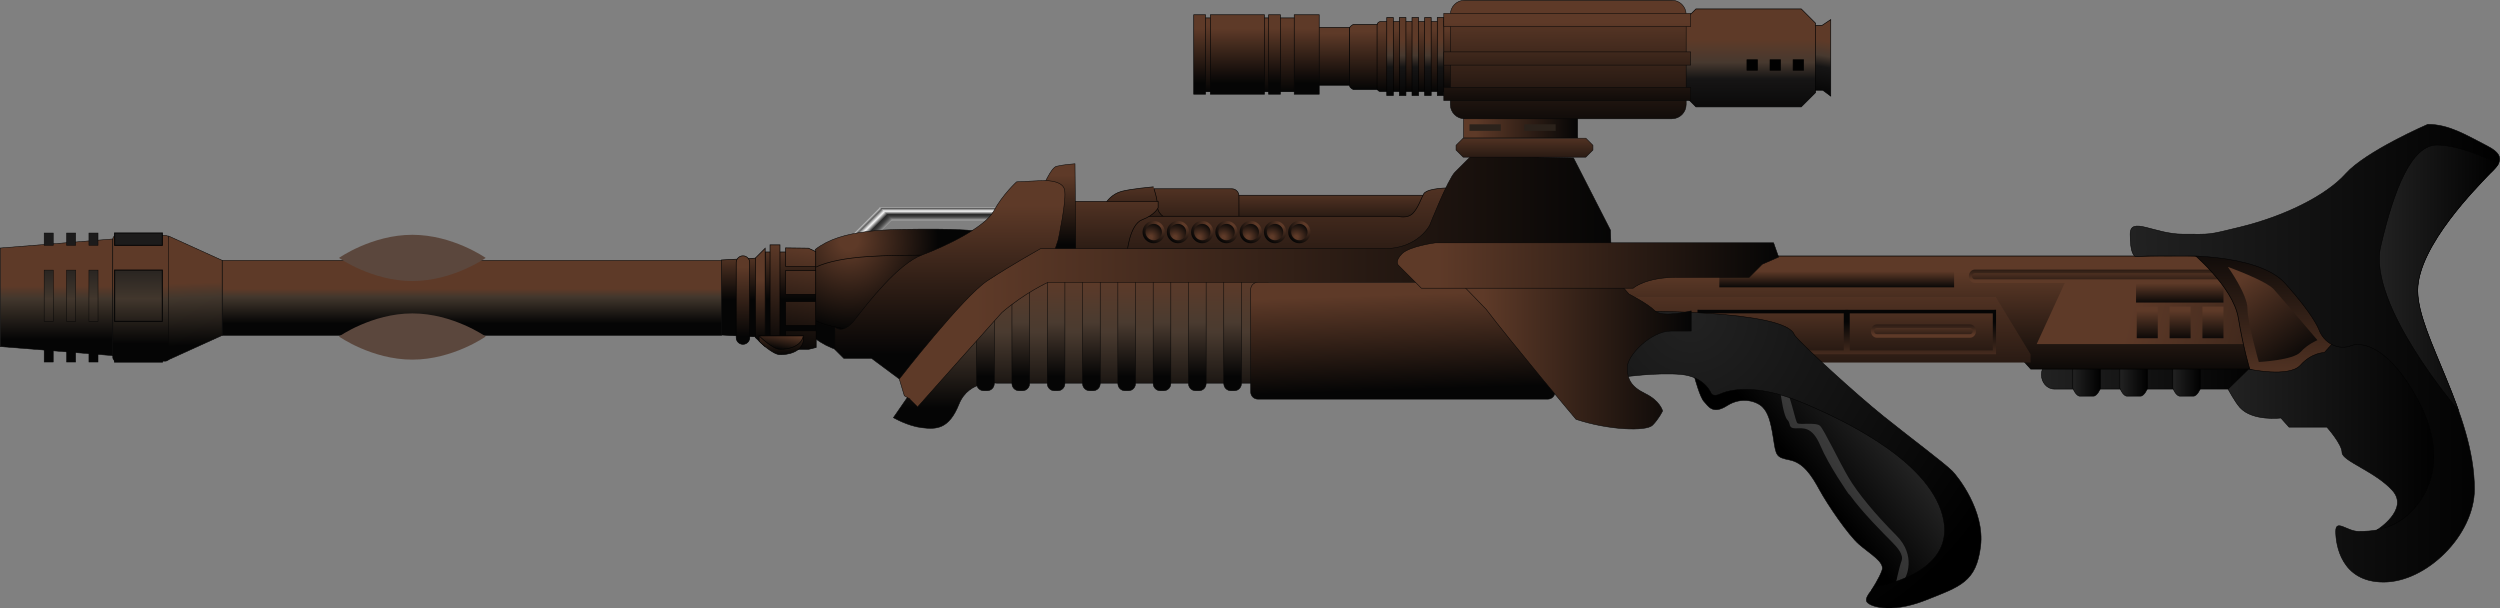 <?xml version="1.0" encoding="utf-8"?>
<!-- Generator: Adobe Illustrator 12.0.0, SVG Export Plug-In . SVG Version: 6.00 Build 51448)  -->
<!DOCTYPE svg PUBLIC "-//W3C//DTD SVG 1.1//EN" "http://www.w3.org/Graphics/SVG/1.1/DTD/svg11.dtd">
<svg  version="1.1" id="Layer_1" xmlns="http://www.w3.org/2000/svg" xmlns:xlink="http://www.w3.org/1999/xlink" width="991.291" height="241.203"
	 viewBox="0 0 991.291 241.203" overflow="visible" enable-background="new 0 0 991.291 241.203" xml:space="preserve">
<rect x="0" y="0" width="991.291" height="241.203" fill="#808080" stroke="none"/>
<g>
	<g>
		<linearGradient id="XMLID_81_" gradientUnits="userSpaceOnUse" x1="725.398" y1="7.677" x2="720.211" y2="37.096">
			<stop  offset="0.292" style="stop-color:#5E3A28"/>
			<stop  offset="0.489" style="stop-color:#47392F"/>
			<stop  offset="0.635" style="stop-color:#161515"/>
			<stop  offset="1" style="stop-color:#050505"/>
		</linearGradient>
		<polygon fill="url(#XMLID_81_)" stroke="#000000" stroke-width="0.25" points="725.918,38.102 722.751,35.769 719.085,35.769 
			719.085,10.102 722.418,10.102 725.918,7.769 		"/>
		<linearGradient id="XMLID_82_" gradientUnits="userSpaceOnUse" x1="693.355" y1="2.709" x2="693.355" y2="47.752">
			<stop  offset="0.292" style="stop-color:#5E3A28"/>
			<stop  offset="0.489" style="stop-color:#47392F"/>
			<stop  offset="0.635" style="stop-color:#161515"/>
			<stop  offset="1" style="stop-color:#050505"/>
		</linearGradient>
		<polygon fill="url(#XMLID_82_)" stroke="#000000" stroke-width="0.25" points="719.896,36.711 714.227,42.38 672.482,42.38 
			666.813,36.711 666.813,9.205 672.482,3.536 714.227,3.536 719.896,9.205 		"/>
		<g>
			<linearGradient id="XMLID_83_" gradientUnits="userSpaceOnUse" x1="580.335" y1="50.576" x2="625.557" y2="50.576">
				<stop  offset="0.107" style="stop-color:#5E3A28"/>
				<stop  offset="1" style="stop-color:#050505"/>
			</linearGradient>
			<rect x="580.335" y="46.438" fill="url(#XMLID_83_)" stroke="#050505" stroke-width="0.203" width="45.222" height="8.275"/>
			<rect x="582.677" y="49.289" fill="#2B221B" width="12.416" height="2.59"/>
			<rect x="604.427" y="49.289" fill="#2B221B" width="12.416" height="2.59"/>
		</g>
		<linearGradient id="XMLID_84_" gradientUnits="userSpaceOnUse" x1="528.626" y1="10.872" x2="528.626" y2="33.79">
			<stop  offset="0.107" style="stop-color:#5E3A28"/>
			<stop  offset="1" style="stop-color:#050505"/>
		</linearGradient>
		<rect x="522.028" y="10.872" fill="url(#XMLID_84_)" stroke="#000000" stroke-width="0.25" width="13.195" height="22.918"/>
		<g>
			<linearGradient id="XMLID_85_" gradientUnits="userSpaceOnUse" x1="497.934" y1="7.102" x2="497.934" y2="36.352">
				<stop  offset="0.107" style="stop-color:#5E3A28"/>
				<stop  offset="1" style="stop-color:#050505"/>
			</linearGradient>
			<rect x="474.158" y="7.102" fill="url(#XMLID_85_)" stroke="#000000" stroke-width="0.25" width="47.552" height="29.25"/>
			<linearGradient id="XMLID_86_" gradientUnits="userSpaceOnUse" x1="498.209" y1="8.771" x2="498.209" y2="32.97">
				<stop  offset="0.107" style="stop-color:#5E3A28"/>
				<stop  offset="1" style="stop-color:#050505"/>
			</linearGradient>
			<path fill="url(#XMLID_86_)" stroke="#050505" stroke-width="0.25" d="M473.334,37.352h4.673v-31.5h-4.673V37.352z
				 M503.02,37.352h4.672v-31.5h-4.672V37.352z M513.189,5.852v31.5h9.895v-31.5H513.189z M479.931,37.352h21.439v-31.5h-21.439
				V37.352z"/>
		</g>
		<linearGradient id="XMLID_87_" gradientUnits="userSpaceOnUse" x1="541.186" y1="9.722" x2="541.186" y2="35.474">
			<stop  offset="0.107" style="stop-color:#5E3A28"/>
			<stop  offset="1" style="stop-color:#050505"/>
		</linearGradient>
		<path fill="url(#XMLID_87_)" stroke="#000000" stroke-width="0.25" d="M547.201,35.474h-10.615c0,0-1.417-0.635-1.417-1.417
			V11.139c0-0.782,1.417-1.417,1.417-1.417h10.615"/>
		<linearGradient id="XMLID_88_" gradientUnits="userSpaceOnUse" x1="560.816" y1="8.549" x2="560.816" y2="36.307">
			<stop  offset="0.107" style="stop-color:#5E3A28"/>
			<stop  offset="1" style="stop-color:#050505"/>
		</linearGradient>
		<path fill="url(#XMLID_88_)" stroke="#000000" stroke-width="0.25" d="M575.604,34.89c0,0.782-0.635,1.417-1.417,1.417h-26.741
			c-0.782,0-1.417-0.635-1.417-1.417V9.966c0-0.782,0.635-1.417,1.417-1.417h26.741c0.782,0,1.417,0.635,1.417,1.417V34.89z"/>
		<linearGradient id="XMLID_89_" gradientUnits="userSpaceOnUse" x1="561.184" y1="6.95" x2="561.184" y2="37.861">
			<stop  offset="0.292" style="stop-color:#5E3A28"/>
			<stop  offset="0.489" style="stop-color:#47392F"/>
			<stop  offset="0.635" style="stop-color:#161515"/>
			<stop  offset="1" style="stop-color:#050505"/>
		</linearGradient>
		<path fill="url(#XMLID_89_)" stroke="#000000" stroke-width="0.25" d="M549.873,37.861h2.59V6.95h-2.59V37.861z M554.881,37.861
			h2.59V6.95h-2.59V37.861z M559.889,37.861h2.59V6.95h-2.59V37.861z M564.896,37.861h2.59V6.95h-2.59V37.861z M569.904,6.95v30.911
			h2.59V6.95H569.904z"/>
		<linearGradient id="XMLID_90_" gradientUnits="userSpaceOnUse" x1="621.834" y1="-0.899" x2="621.834" y2="53.602">
			<stop  offset="0.107" style="stop-color:#5E3A28"/>
			<stop  offset="1" style="stop-color:#050505"/>
		</linearGradient>
		<path fill="url(#XMLID_90_)" stroke="#050505" stroke-width="0.203" d="M668.584,41.433c0,3.131-2.538,5.669-5.669,5.669h-82.162
			c-3.131,0-5.669-2.538-5.669-5.669V5.771c0-3.131,2.538-5.669,5.669-5.669h82.162c3.131,0,5.669,2.538,5.669,5.669V41.433z"/>
		<linearGradient id="XMLID_91_" gradientUnits="userSpaceOnUse" x1="621.426" y1="4.545" x2="621.426" y2="44.658">
			<stop  offset="0.107" style="stop-color:#5E3A28"/>
			<stop  offset="1" style="stop-color:#050505"/>
		</linearGradient>
		<path fill="url(#XMLID_91_)" stroke="#050505" stroke-width="0.203" d="M572.494,5.282v5.236h97.864V5.282H572.494z
			 M572.494,25.812h97.864v-5.236h-97.864V25.812z M572.494,39.874h97.864v-5.236h-97.864V39.874z"/>
		<rect x="692.688" y="23.693" fill="#010101" stroke="#000000" stroke-width="0.25" width="4.166" height="4.166"/>
		<rect x="701.838" y="23.693" fill="#010101" stroke="#000000" stroke-width="0.25" width="4.166" height="4.166"/>
		<rect x="710.987" y="23.693" fill="#010101" stroke="#000000" stroke-width="0.25" width="4.166" height="4.166"/>
	</g>
	<g>
		<linearGradient id="XMLID_92_" gradientUnits="userSpaceOnUse" x1="809.462" y1="148.569" x2="899.013" y2="148.569">
			<stop  offset="0" style="stop-color:#222222"/>
			<stop  offset="1" style="stop-color:#000000"/>
		</linearGradient>
		<path fill="url(#XMLID_92_)" stroke="#010101" stroke-width="0.214" d="M899.013,148.57c0,3.146-2.283,5.695-5.102,5.695h-79.35
			c-2.816,0-5.1-2.55-5.1-5.695l0,0c0-3.147,2.283-5.697,5.1-5.697h79.35C896.729,142.873,899.013,145.423,899.013,148.57
			L899.013,148.57z"/>
		<linearGradient id="XMLID_93_" gradientUnits="userSpaceOnUse" x1="821.894" y1="144.043" x2="832.903" y2="144.043">
			<stop  offset="0" style="stop-color:#222222"/>
			<stop  offset="1" style="stop-color:#000000"/>
		</linearGradient>
		<path fill="url(#XMLID_93_)" stroke="#010101" stroke-width="0.214" d="M832.903,153.912c0,0-1.27,3.167-2.836,3.167h-5.34
			c-1.564,0-2.834-3.167-2.834-3.167v-21.593c0-1.749,11.01-1.749,11.01,0V153.912z"/>
		<linearGradient id="XMLID_94_" gradientUnits="userSpaceOnUse" x1="840.56" y1="144.043" x2="851.569" y2="144.043">
			<stop  offset="0" style="stop-color:#222222"/>
			<stop  offset="1" style="stop-color:#000000"/>
		</linearGradient>
		<path fill="url(#XMLID_94_)" stroke="#010101" stroke-width="0.214" d="M851.569,153.912c0,0-1.27,3.167-2.834,3.167h-5.34
			c-1.566,0-2.836-3.167-2.836-3.167v-21.593c0-1.749,11.01-1.749,11.01,0V153.912z"/>
		<linearGradient id="XMLID_95_" gradientUnits="userSpaceOnUse" x1="861.56" y1="144.043" x2="872.569" y2="144.043">
			<stop  offset="0" style="stop-color:#222222"/>
			<stop  offset="1" style="stop-color:#000000"/>
		</linearGradient>
		<path fill="url(#XMLID_95_)" stroke="#010101" stroke-width="0.214" d="M872.569,153.912c0,0-1.27,3.167-2.834,3.167h-5.34
			c-1.566,0-2.836-3.167-2.836-3.167v-21.593c0-1.749,11.01-1.749,11.01,0V153.912z"/>
		<linearGradient id="XMLID_96_" gradientUnits="userSpaceOnUse" x1="701.156" y1="129.176" x2="701.156" y2="138.905">
			<stop  offset="0.107" style="stop-color:#5E3A28"/>
			<stop  offset="1" style="stop-color:#050505"/>
		</linearGradient>
		<path fill="url(#XMLID_96_)" d="M721.354,133.443c0,1.06-0.77,1.92-1.719,1.92h-36.959c-0.949,0-1.719-0.86-1.719-1.92l0,0
			c0-1.062,0.77-1.922,1.719-1.922h36.959C720.585,131.521,721.354,132.382,721.354,133.443L721.354,133.443z"/>
		<g>
			<g>
				<linearGradient id="XMLID_97_" gradientUnits="userSpaceOnUse" x1="701.156" y1="135.602" x2="701.156" y2="127.322">
					<stop  offset="0.107" style="stop-color:#5E3A28"/>
					<stop  offset="1" style="stop-color:#050505"/>
				</linearGradient>
				<path fill="url(#XMLID_97_)" d="M682.677,130.44c-1.303,0-2.363,1.185-2.363,2.641c0,1.455,1.061,2.64,2.363,2.64h36.959
					c1.303,0,2.363-1.185,2.363-2.64c0-1.456-1.061-2.641-2.363-2.641H682.677z M681.604,133.081c0-0.662,0.48-1.199,1.072-1.199
					h36.959c0.592,0,1.074,0.537,1.074,1.199c0,0.661-0.482,1.2-1.074,1.2h-36.959C682.085,134.281,681.604,133.742,681.604,133.081
					z"/>
			</g>
		</g>
		<polygon fill="#FDDE59" stroke="#382C28" stroke-width="1.057" points="887.179,102.808 893.155,144.804 916.655,158.207 
			942.655,158.207 925.655,102.919 		"/>
		<linearGradient id="XMLID_98_" gradientUnits="userSpaceOnUse" x1="797.558" y1="102.685" x2="797.558" y2="149.823">
			<stop  offset="0.107" style="stop-color:#5E3A28"/>
			<stop  offset="1" style="stop-color:#050505"/>
		</linearGradient>
		<polygon fill="url(#XMLID_98_)" stroke="#010101" stroke-width="0.275" points="642.94,101.52 952.175,101.52 952.175,146.332 
			805.233,146.332 785.433,124.217 643.21,124.217 		"/>
		<linearGradient id="XMLID_99_" gradientUnits="userSpaceOnUse" x1="829.805" y1="111.128" x2="989.472" y2="151.465">
			<stop  offset="0.107" style="stop-color:#5E3A28"/>
			<stop  offset="1" style="stop-color:#050505"/>
		</linearGradient>
		<polyline fill="url(#XMLID_99_)" points="952.571,111.218 819.165,111.218 807.579,136.438 952.546,136.438 		"/>
		<linearGradient id="XMLID_100_" gradientUnits="userSpaceOnUse" x1="728.289" y1="106.757" x2="728.289" y2="114.323">
			<stop  offset="0.107" style="stop-color:#5E3A28"/>
			<stop  offset="1" style="stop-color:#050505"/>
		</linearGradient>
		<rect x="681.741" y="105.788" fill="url(#XMLID_100_)" width="93.096" height="8.146"/>
		<g>
			<linearGradient id="XMLID_101_" gradientUnits="userSpaceOnUse" x1="867.906" y1="105.633" x2="867.906" y2="115.362">
				<stop  offset="0.107" style="stop-color:#5E3A28"/>
				<stop  offset="1" style="stop-color:#050505"/>
			</linearGradient>
			<path fill="url(#XMLID_101_)" d="M954.497,109.899c0,1.061-0.77,1.921-1.719,1.921H783.032c-0.947,0-1.717-0.86-1.717-1.921l0,0
				c0-1.06,0.77-1.921,1.717-1.921h169.746C953.728,107.979,954.497,108.84,954.497,109.899L954.497,109.899z"/>
			<g>
				<g>
					<linearGradient id="XMLID_102_" gradientUnits="userSpaceOnUse" x1="867.906" y1="112.06" x2="867.906" y2="103.78">
						<stop  offset="0.107" style="stop-color:#5E3A28"/>
						<stop  offset="1" style="stop-color:#050505"/>
					</linearGradient>
					<path fill="url(#XMLID_102_)" d="M783.032,106.898c-1.301,0-2.361,1.185-2.361,2.642c0,1.454,1.061,2.639,2.361,2.639h169.746
						c1.303,0,2.363-1.185,2.363-2.639c0-1.457-1.061-2.642-2.363-2.642H783.032z M781.96,109.54c0-0.663,0.482-1.201,1.072-1.201
						h169.746c0.592,0,1.074,0.538,1.074,1.201c0,0.659-0.482,1.197-1.074,1.197H783.032
						C782.442,110.737,781.96,110.199,781.96,109.54z"/>
				</g>
			</g>
		</g>
		<linearGradient id="XMLID_103_" gradientUnits="userSpaceOnUse" x1="864.309" y1="111.364" x2="864.309" y2="120.651">
			<stop  offset="0.107" style="stop-color:#5E3A28"/>
			<stop  offset="1" style="stop-color:#050505"/>
		</linearGradient>
		<rect x="846.976" y="111.135" fill="url(#XMLID_103_)" width="34.666" height="8.828"/>
		<linearGradient id="XMLID_104_" gradientUnits="userSpaceOnUse" x1="916.727" y1="164.799" x2="916.727" y2="93.042">
			<stop  offset="0.107" style="stop-color:#5E3A28"/>
			<stop  offset="1" style="stop-color:#050505"/>
		</linearGradient>
		<path fill="url(#XMLID_104_)" stroke="#010101" stroke-width="0.275" d="M868.583,99.7c0,0,16.822,13.704,18.947,26.354
			c2.123,12.65,4.531,20.277,4.531,20.277l22.9,11.746l28.141,6.721l21.77-2.372l-34.512-57.523l-30.088-11.861L868.583,99.7z"/>
		<linearGradient id="XMLID_105_" gradientUnits="userSpaceOnUse" x1="864.446" y1="121.885" x2="864.446" y2="135.089">
			<stop  offset="0.107" style="stop-color:#5E3A28"/>
			<stop  offset="1" style="stop-color:#050505"/>
		</linearGradient>
		<path fill="url(#XMLID_105_)" d="M847.251,134.111h8.338v-12.553h-8.338V134.111z M860.278,134.111h8.338v-12.553h-8.338V134.111z
			 M873.304,121.559v12.553h8.338v-12.553H873.304z"/>
		<linearGradient id="XMLID_106_" gradientUnits="userSpaceOnUse" x1="724.14" y1="101.856" x2="724.14" y2="167.735">
			<stop  offset="0.107" style="stop-color:#5E3A28"/>
			<stop  offset="1" style="stop-color:#050505"/>
		</linearGradient>
		<polygon fill="url(#XMLID_106_)" points="643.134,117.739 791.353,117.739 805.146,140.469 805.146,143.753 662.013,143.753 		"/>
		<linearGradient id="XMLID_107_" gradientUnits="userSpaceOnUse" x1="732.27" y1="112.679" x2="732.27" y2="153.719">
			<stop  offset="0.107" style="stop-color:#5E3A28"/>
			<stop  offset="1" style="stop-color:#050505"/>
		</linearGradient>
		<path fill="url(#XMLID_107_)" d="M732.81,122.574v16.205h58.012v-16.205H732.81z M673.72,138.779h58.012v-16.205H673.72V138.779z"
			/>
		<linearGradient id="XMLID_108_" gradientUnits="userSpaceOnUse" x1="732.27" y1="147.542" x2="732.27" y2="127.588">
			<stop  offset="0.107" style="stop-color:#5E3A28"/>
			<stop  offset="1" style="stop-color:#050505"/>
		</linearGradient>
		<path fill="url(#XMLID_108_)" d="M673.075,122.818v17.646h118.391v-17.646H673.075z M731.087,139.023h-56.723v-14.766h56.723
			V139.023z M790.177,139.023h-56.723v-14.766h56.723V139.023z"/>
		<linearGradient id="XMLID_109_" gradientUnits="userSpaceOnUse" x1="762.674" y1="127.373" x2="762.674" y2="137.102">
			<stop  offset="0.107" style="stop-color:#5E3A28"/>
			<stop  offset="1" style="stop-color:#050505"/>
		</linearGradient>
		<path fill="url(#XMLID_109_)" d="M782.872,131.641c0,1.059-0.77,1.92-1.719,1.92h-36.959c-0.947,0-1.719-0.861-1.719-1.92l0,0
			c0-1.062,0.771-1.922,1.719-1.922h36.959C782.103,129.719,782.872,130.579,782.872,131.641L782.872,131.641z"/>
		<g>
			<g>
				<linearGradient id="XMLID_110_" gradientUnits="userSpaceOnUse" x1="762.674" y1="133.799" x2="762.674" y2="125.519">
					<stop  offset="0.107" style="stop-color:#5E3A28"/>
					<stop  offset="1" style="stop-color:#050505"/>
				</linearGradient>
				<path fill="url(#XMLID_110_)" d="M744.194,128.638c-1.303,0-2.363,1.185-2.363,2.641c0,1.455,1.061,2.64,2.363,2.64h36.959
					c1.305,0,2.363-1.185,2.363-2.64c0-1.456-1.059-2.641-2.363-2.641H744.194z M743.12,131.278c0-0.662,0.482-1.2,1.074-1.2h36.959
					c0.592,0,1.074,0.538,1.074,1.2c0,0.661-0.482,1.2-1.074,1.2h-36.959C743.603,132.479,743.12,131.939,743.12,131.278z"/>
			</g>
		</g>
		<linearGradient id="XMLID_111_" gradientUnits="userSpaceOnUse" x1="883.477" y1="171.177" x2="968.655" y2="171.177">
			<stop  offset="0" style="stop-color:#222222"/>
			<stop  offset="1" style="stop-color:#000000"/>
		</linearGradient>
		<path fill="url(#XMLID_111_)" stroke="#010101" stroke-width="0.214" d="M942.563,210.116c0,0,12.842-8.07,6.092-15.609
			s-20-11.728-20-15.079c0-3.351-6-10.052-6-10.052h-15l-3.25-3.63c0,0-11.25,1.396-16.25-4.188
			c-2.006-2.24-4.678-7.292-4.678-7.292l8.115-7.934c0,0,16.063,3.498,20.563-1.528s9.5-5.026,9.5-5.026l6.75-7.539l22.25,7.539
			l18,39.093l-6.5,26.806L942.563,210.116z"/>
		<linearGradient id="XMLID_112_" gradientUnits="userSpaceOnUse" x1="844.655" y1="140.057" x2="991.184" y2="140.057">
			<stop  offset="0" style="stop-color:#222222"/>
			<stop  offset="1" style="stop-color:#000000"/>
		</linearGradient>
		<path fill="url(#XMLID_112_)" stroke="#010101" stroke-width="0.214" d="M847.655,101.802c1.65-0.308,7.5-0.473,12.998-0.368
			c0,0,34.252-1.586,45.502,10.979s13.258,18.123,13.258,18.123c2.059,5.697,7.957,8.594,13.105,6.436
			c0,0,10.637-4.454,24.137,17.884c13.5,22.339,8.5,37.976,0.5,46.911s-17.5,8.936-22,8.936s-9-5.026-9,0s2,20.104,19,20.104
			s36-18.616,36-36.858c0-30.157-22.5-60.872-22.5-78.743s24.5-41.885,27.5-45.235s9.5-7.26,0.25-12.007
			c-8.404-4.314-15.25-8.656-23.75-8.656c0,0-24.5,10.61-32.5,19.546s-24.732,17.014-42,21.222c-13.189,3.215-11,2.792-22.5,2.792
			s-21-7.26-21,0C844.655,100.127,846.005,102.109,847.655,101.802z"/>
		<linearGradient id="XMLID_113_" gradientUnits="userSpaceOnUse" x1="943.453" y1="110.133" x2="990.657" y2="110.133">
			<stop  offset="0" style="stop-color:#222222"/>
			<stop  offset="1" style="stop-color:#000000"/>
		</linearGradient>
		<path fill="url(#XMLID_113_)" stroke="#010101" stroke-width="0.214" d="M958.655,115.205c0-17.871,24.5-41.885,27.5-45.235
			c1.387-1.549,3.52-3.218,4.502-5.034c-0.049-0.024-14.352-7.438-24.334-7.438c-10,0-17,17.126-22.334,40.209
			c-5.324,23.045,30.742,64.919,30.865,65.062C968.198,143.935,958.655,126.845,958.655,115.205z"/>
		<linearGradient id="XMLID_114_" gradientUnits="userSpaceOnUse" x1="884.825" y1="106.97" x2="911.667" y2="145.504">
			<stop  offset="0.107" style="stop-color:#5E3A28"/>
			<stop  offset="1" style="stop-color:#050505"/>
		</linearGradient>
		<path fill="url(#XMLID_114_)" d="M883.405,105.839c0,0,7.75,10.89,7.75,16.475s4.5,21.222,4.5,21.222s13.646-0.721,16.5-3.909
			c2.855-3.188,6.75-4.747,6.75-4.747s-14.064-16.548-17.25-20.104C898.472,111.218,883.405,105.839,883.405,105.839z"/>
	</g>
	<g>
		<path fill="#050505" d="M523.601,128.378c0,0.637-0.516,1.152-1.152,1.152h-11.907c-0.637,0-1.152-0.516-1.152-1.152l0,0
			c0-0.637,0.516-1.152,1.152-1.152h11.907C523.085,127.226,523.601,127.741,523.601,128.378L523.601,128.378z"/>
		<path fill="#050505" d="M550.298,128.378c0,0.637-0.516,1.152-1.152,1.152h-11.907c-0.637,0-1.152-0.516-1.152-1.152l0,0
			c0-0.637,0.516-1.152,1.152-1.152h11.907C549.782,127.226,550.298,127.741,550.298,128.378L550.298,128.378z"/>
		<path fill="#050505" d="M576.995,128.378c0,0.637-0.516,1.152-1.152,1.152h-11.907c-0.637,0-1.152-0.516-1.152-1.152l0,0
			c0-0.637,0.516-1.152,1.152-1.152h11.907C576.479,127.226,576.995,127.741,576.995,128.378L576.995,128.378z"/>
		<path fill="#050505" d="M523.601,116.854c0,0.637-0.516,1.152-1.152,1.152h-11.907c-0.637,0-1.152-0.516-1.152-1.152l0,0
			c0-0.637,0.516-1.152,1.152-1.152h11.907C523.085,115.701,523.601,116.217,523.601,116.854L523.601,116.854z"/>
		<path fill="#050505" d="M550.298,116.854c0,0.637-0.516,1.152-1.152,1.152h-11.907c-0.637,0-1.152-0.516-1.152-1.152l0,0
			c0-0.637,0.516-1.152,1.152-1.152h11.907C549.782,115.701,550.298,116.217,550.298,116.854L550.298,116.854z"/>
		<path fill="#050505" d="M576.995,116.854c0,0.637-0.516,1.152-1.152,1.152h-11.907c-0.637,0-1.152-0.516-1.152-1.152l0,0
			c0-0.637,0.516-1.152,1.152-1.152h11.907C576.479,115.701,576.995,116.217,576.995,116.854L576.995,116.854z"/>
		<path fill="#050505" d="M523.601,142.015c0,0.637-0.516,1.152-1.152,1.152h-11.907c-0.637,0-1.152-0.516-1.152-1.152l0,0
			c0-0.637,0.516-1.152,1.152-1.152h11.907C523.085,140.862,523.601,141.378,523.601,142.015L523.601,142.015z"/>
		<path fill="#050505" d="M550.298,142.015c0,0.637-0.516,1.152-1.152,1.152h-11.907c-0.637,0-1.152-0.516-1.152-1.152l0,0
			c0-0.637,0.516-1.152,1.152-1.152h11.907C549.782,140.862,550.298,141.378,550.298,142.015L550.298,142.015z"/>
		<path fill="#050505" d="M576.995,142.015c0,0.637-0.516,1.152-1.152,1.152h-11.907c-0.637,0-1.152-0.516-1.152-1.152l0,0
			c0-0.637,0.516-1.152,1.152-1.152h11.907C576.479,140.862,576.995,141.378,576.995,142.015L576.995,142.015z"/>
		<path fill="#050505" d="M523.601,151.651c0,0.637-0.516,1.152-1.152,1.152h-11.907c-0.637,0-1.152-0.516-1.152-1.152l0,0
			c0-0.637,0.516-1.152,1.152-1.152h11.907C523.085,150.499,523.601,151.015,523.601,151.651L523.601,151.651z"/>
		<path fill="#050505" d="M550.298,151.651c0,0.637-0.516,1.152-1.152,1.152h-11.907c-0.637,0-1.152-0.516-1.152-1.152l0,0
			c0-0.637,0.516-1.152,1.152-1.152h11.907C549.782,150.499,550.298,151.015,550.298,151.651L550.298,151.651z"/>
		<path fill="#050505" d="M576.995,151.651c0,0.637-0.516,1.152-1.152,1.152h-11.907c-0.637,0-1.152-0.516-1.152-1.152l0,0
			c0-0.637,0.516-1.152,1.152-1.152h11.907C576.479,150.499,576.995,151.015,576.995,151.651L576.995,151.651z"/>
		<path fill="#050505" d="M534.428,134.523c0,0.637-0.516,1.152-1.152,1.152h-11.908c-0.636,0-1.152-0.516-1.152-1.152l0,0
			c0-0.637,0.517-1.152,1.152-1.152h11.908C533.912,133.371,534.428,133.887,534.428,134.523L534.428,134.523z"/>
		<path fill="#050505" d="M561.125,134.523c0,0.637-0.516,1.152-1.152,1.152h-11.907c-0.637,0-1.152-0.516-1.152-1.152l0,0
			c0-0.637,0.516-1.152,1.152-1.152h11.907C560.609,133.371,561.125,133.887,561.125,134.523L561.125,134.523z"/>
		<path fill="#050505" d="M587.822,134.523c0,0.637-0.516,1.152-1.152,1.152h-11.907c-0.637,0-1.152-0.516-1.152-1.152l0,0
			c0-0.637,0.516-1.152,1.152-1.152h11.907C587.307,133.371,587.822,133.887,587.822,134.523L587.822,134.523z"/>
		<path fill="#050505" d="M534.428,122.999c0,0.637-0.516,1.152-1.152,1.152h-11.908c-0.636,0-1.152-0.516-1.152-1.152l0,0
			c0-0.637,0.517-1.152,1.152-1.152h11.908C533.912,121.847,534.428,122.362,534.428,122.999L534.428,122.999z"/>
		<path fill="#050505" d="M561.125,122.999c0,0.637-0.516,1.152-1.152,1.152h-11.907c-0.637,0-1.152-0.516-1.152-1.152l0,0
			c0-0.637,0.516-1.152,1.152-1.152h11.907C560.609,121.847,561.125,122.362,561.125,122.999L561.125,122.999z"/>
		<path fill="#050505" d="M587.822,122.999c0,0.637-0.516,1.152-1.152,1.152h-11.907c-0.637,0-1.152-0.516-1.152-1.152l0,0
			c0-0.637,0.516-1.152,1.152-1.152h11.907C587.307,121.847,587.822,122.362,587.822,122.999L587.822,122.999z"/>
		<path fill="#050505" d="M534.428,148.16c0,0.637-0.516,1.152-1.152,1.152h-11.908c-0.636,0-1.152-0.516-1.152-1.152l0,0
			c0-0.637,0.517-1.152,1.152-1.152h11.908C533.912,147.008,534.428,147.523,534.428,148.16L534.428,148.16z"/>
		<path fill="#050505" d="M561.125,148.16c0,0.637-0.516,1.152-1.152,1.152h-11.907c-0.637,0-1.152-0.516-1.152-1.152l0,0
			c0-0.637,0.516-1.152,1.152-1.152h11.907C560.609,147.008,561.125,147.523,561.125,148.16L561.125,148.16z"/>
		<path fill="#050505" d="M587.822,148.16c0,0.637-0.516,1.152-1.152,1.152h-11.907c-0.637,0-1.152-0.516-1.152-1.152l0,0
			c0-0.637,0.516-1.152,1.152-1.152h11.907C587.307,147.008,587.822,147.523,587.822,148.16L587.822,148.16z"/>
		<g>
			<linearGradient id="XMLID_115_" gradientUnits="userSpaceOnUse" x1="424.272" y1="87.382" x2="424.272" y2="82.189">
				<stop  offset="0" style="stop-color:#B0B0B0"/>
				<stop  offset="0.037" style="stop-color:#9D9D9D"/>
				<stop  offset="0.128" style="stop-color:#757575"/>
				<stop  offset="0.217" style="stop-color:#555555"/>
				<stop  offset="0.303" style="stop-color:#3E3E3E"/>
				<stop  offset="0.384" style="stop-color:#303030"/>
				<stop  offset="0.455" style="stop-color:#2B2B2B"/>
				<stop  offset="0.567" style="stop-color:#858585"/>
				<stop  offset="0.691" style="stop-color:#F0F0F0"/>
				<stop  offset="0.716" style="stop-color:#EBEBEB"/>
				<stop  offset="0.746" style="stop-color:#DCDCDC"/>
				<stop  offset="0.779" style="stop-color:#C3C3C3"/>
				<stop  offset="0.798" style="stop-color:#B2B2B2"/>
				<stop  offset="0.91" style="stop-color:#5C5C5C"/>
				<stop  offset="1" style="stop-color:#B5B5B5"/>
			</linearGradient>
			<path fill="url(#XMLID_115_)" d="M348.746,87.382h147.813c1.789,0,3.238-1.163,3.238-2.598l0,0c0-1.433-1.449-2.595-3.238-2.595
				H348.746V87.382z"/>
			
				<linearGradient id="XMLID_116_" gradientUnits="userSpaceOnUse" x1="341.157" y1="533.813" x2="341.157" y2="528.619" gradientTransform="matrix(0.771 -0.771 0.949 0.949 -425.934 -145.822)">
				<stop  offset="0" style="stop-color:#B0B0B0"/>
				<stop  offset="0.037" style="stop-color:#9D9D9D"/>
				<stop  offset="0.128" style="stop-color:#757575"/>
				<stop  offset="0.217" style="stop-color:#555555"/>
				<stop  offset="0.303" style="stop-color:#3E3E3E"/>
				<stop  offset="0.384" style="stop-color:#303030"/>
				<stop  offset="0.455" style="stop-color:#2B2B2B"/>
				<stop  offset="0.567" style="stop-color:#858585"/>
				<stop  offset="0.691" style="stop-color:#F0F0F0"/>
				<stop  offset="0.716" style="stop-color:#EBEBEB"/>
				<stop  offset="0.746" style="stop-color:#DCDCDC"/>
				<stop  offset="0.779" style="stop-color:#C3C3C3"/>
				<stop  offset="0.798" style="stop-color:#B2B2B2"/>
				<stop  offset="0.91" style="stop-color:#5C5C5C"/>
				<stop  offset="1" style="stop-color:#B5B5B5"/>
			</linearGradient>
			<polyline fill="url(#XMLID_116_)" points="348.891,82.247 328.404,102.732 336.564,104.426 353.816,87.174 			"/>
		</g>
		<radialGradient id="XMLID_117_" cx="336.583" cy="95.269" r="35.414" gradientUnits="userSpaceOnUse">
			<stop  offset="0.107" style="stop-color:#5E3A28"/>
			<stop  offset="1" style="stop-color:#050505"/>
		</radialGradient>
		<path fill="url(#XMLID_117_)" stroke="#050505" stroke-width="0.202" d="M371.639,90.853c-20.099,0-37.828-0.158-48.388,8.067
			v35.282c10.56,8.226,28.289,8.067,48.388,8.067c32.371,0,58.612-8.437,58.612-25.708C430.251,99.294,404.01,90.853,371.639,90.853
			z"/>
		<path fill="none" stroke="#010101" stroke-width="0.25" d="M371.639,101.186c-20.099,0-37.828-0.095-48.388,4.825v21.101
			c10.56,4.92,28.289,4.825,48.388,4.825c32.371,0,58.612-5.046,58.612-15.375C430.251,106.234,404.01,101.186,371.639,101.186z"/>
		<linearGradient id="XMLID_118_" gradientUnits="userSpaceOnUse" x1="526.74" y1="72.086" x2="526.74" y2="94.225">
			<stop  offset="0.107" style="stop-color:#5E3A28"/>
			<stop  offset="1" style="stop-color:#050505"/>
		</linearGradient>
		<rect x="487.656" y="77.424" fill="url(#XMLID_118_)" stroke="#010101" stroke-width="0.25" width="78.167" height="8.742"/>
		<linearGradient id="XMLID_119_" gradientUnits="userSpaceOnUse" x1="472.742" y1="65.275" x2="472.742" y2="104.997">
			<stop  offset="0.107" style="stop-color:#5E3A28"/>
			<stop  offset="1" style="stop-color:#050505"/>
		</linearGradient>
		<path fill="url(#XMLID_119_)" stroke="#010101" stroke-width="0.25" d="M491.256,87.702c0,1.565-1.27,2.835-2.834,2.835h-31.357
			c-1.566,0-2.835-1.27-2.835-2.835V77.688c0-1.565,1.269-2.835,2.835-2.835h31.357c1.564,0,2.834,1.27,2.834,2.835V87.702z"/>
		<linearGradient id="XMLID_120_" gradientUnits="userSpaceOnUse" x1="451.144" y1="66.074" x2="451.144" y2="99.284">
			<stop  offset="0.107" style="stop-color:#5E3A28"/>
			<stop  offset="1" style="stop-color:#050505"/>
		</linearGradient>
		<path fill="url(#XMLID_120_)" stroke="#010101" stroke-width="0.25" d="M438.802,79.994c0,0,2.058-3.084,5.914-4.113
			s12.6-1.8,12.6-1.8S459,78.709,459,82.052s4.486,5.143,4.486,5.143l-18.514-1.286L438.802,79.994z"/>
		<linearGradient id="XMLID_121_" gradientUnits="userSpaceOnUse" x1="509.264" y1="57.45" x2="509.264" y2="128.049">
			<stop  offset="0.107" style="stop-color:#5E3A28"/>
			<stop  offset="1" style="stop-color:#050505"/>
		</linearGradient>
		<path fill="url(#XMLID_121_)" stroke="#010101" stroke-width="0.25" d="M453.51,85.748h72.042h28.66c0,0,3.76,1.096,5.952-1.097
			s3.445-6.266,4.385-7.831s5.48-2.349,11.589-2.349l-2.662,27.877l-131.087-0.156l1.41-14.409L453.51,85.748z"/>
		<linearGradient id="XMLID_122_" gradientUnits="userSpaceOnUse" x1="442.44" y1="67.277" x2="442.44" y2="119.401">
			<stop  offset="0.107" style="stop-color:#5E3A28"/>
			<stop  offset="1" style="stop-color:#050505"/>
		</linearGradient>
		<path fill="url(#XMLID_122_)" stroke="#010101" stroke-width="0.25" d="M446.873,100.427c0,0,0.951-11.399,6.017-13.299
			s6.333-4.75,6.333-4.75v-2.533h-33.564V99.16L446.873,100.427z"/>
		<linearGradient id="XMLID_123_" gradientUnits="userSpaceOnUse" x1="419.417" y1="66.255" x2="419.417" y2="97.118">
			<stop  offset="0.107" style="stop-color:#5E3A28"/>
			<stop  offset="1" style="stop-color:#050505"/>
		</linearGradient>
		<path fill="url(#XMLID_123_)" stroke="#050505" stroke-width="0.202" d="M412.25,77.269c0,0,0.105-0.28,0.293-0.753
			c0.969-2.441,4.141-10.021,6.375-10.58c2.666-0.667,7.332-1,7.332-1l0.334,36.667l-14-2"/>
		<linearGradient id="XMLID_124_" gradientUnits="userSpaceOnUse" x1="376.647" y1="74.415" x2="376.647" y2="140.646">
			<stop  offset="0.107" style="stop-color:#5E3A28"/>
			<stop  offset="1" style="stop-color:#050505"/>
		</linearGradient>
		<path fill="url(#XMLID_124_)" stroke="#050505" stroke-width="0.202" d="M356.584,150.27l-11-8.168h-11l-3.555-3.555v-8.945
			c0,0,3.055,3.5,8.055-3s17-22,26.5-25.5s25-11,28.5-17.5s9-11.5,9-11.5l10-0.5c0,0,8-0.5,9,3.5s-2.5,20-2.5,20l-1.5,4.5l-28.5,23
			L356.584,150.27z"/>
		<linearGradient id="XMLID_125_" gradientUnits="userSpaceOnUse" x1="428.75" y1="106.629" x2="428.75" y2="161.828">
			<stop  offset="0" style="stop-color:#5E3A28"/>
			<stop  offset="0.455" style="stop-color:#4A3B30"/>
			<stop  offset="1" style="stop-color:#050505"/>
		</linearGradient>
		<path fill="url(#XMLID_125_)" stroke="#050505" stroke-width="0.202" d="M498.918,151.936H395.25c0,0-11-1.667-15,8.333
			s-9,10.001-14.666,9.334s-11.334-4-11.334-4l9-13l45.668-45l32.332-3.334l62,3L498.918,151.936z"/>
		<linearGradient id="XMLID_126_" gradientUnits="userSpaceOnUse" x1="439.751" y1="110.27" x2="439.751" y2="149.269">
			<stop  offset="0" style="stop-color:#5E3A28"/>
			<stop  offset="0.455" style="stop-color:#4A3B30"/>
			<stop  offset="1" style="stop-color:#050505"/>
		</linearGradient>
		<path fill="url(#XMLID_126_)" stroke="#050505" stroke-width="0.202" d="M489.416,108.603h-1.33c-1.566,0-2.835,1.27-2.835,2.835
			v40.663c0,1.565,1.269,2.835,2.835,2.835h1.33c1.566,0,2.835-1.27,2.835-2.835v-40.663
			C492.251,109.872,490.982,108.603,489.416,108.603z M475.416,108.603h-1.33c-1.566,0-2.835,1.27-2.835,2.835v40.663
			c0,1.565,1.269,2.835,2.835,2.835h1.33c1.566,0,2.835-1.27,2.835-2.835v-40.663C478.251,109.872,476.982,108.603,475.416,108.603z
			 M461.416,108.603h-1.33c-1.566,0-2.835,1.27-2.835,2.835v40.663c0,1.565,1.269,2.835,2.835,2.835h1.33
			c1.566,0,2.835-1.27,2.835-2.835v-40.663C464.251,109.872,462.982,108.603,461.416,108.603z M447.416,108.603h-1.33
			c-1.566,0-2.835,1.27-2.835,2.835v40.663c0,1.565,1.269,2.835,2.835,2.835h1.33c1.566,0,2.835-1.27,2.835-2.835v-40.663
			C450.251,109.872,448.982,108.603,447.416,108.603z M433.416,108.603h-1.33c-1.566,0-2.835,1.27-2.835,2.835v40.663
			c0,1.565,1.269,2.835,2.835,2.835h1.33c1.566,0,2.835-1.27,2.835-2.835v-40.663C436.251,109.872,434.982,108.603,433.416,108.603z
			 M419.416,108.603h-1.33c-1.566,0-2.835,1.27-2.835,2.835v40.663c0,1.565,1.269,2.835,2.835,2.835h1.33
			c1.566,0,2.835-1.27,2.835-2.835v-40.663C422.251,109.872,420.982,108.603,419.416,108.603z M405.416,108.603h-1.33
			c-1.566,0-2.835,1.27-2.835,2.835v40.663c0,1.565,1.269,2.835,2.835,2.835h1.33c1.566,0,2.835-1.27,2.835-2.835v-40.663
			C408.251,109.872,406.982,108.603,405.416,108.603z M391.416,118.603h-1.33c-1.566,0-2.835,1.27-2.835,2.835v30.663
			c0,1.565,1.269,2.835,2.835,2.835h1.33c1.566,0,2.835-1.27,2.835-2.835v-30.663C394.251,119.872,392.982,118.603,391.416,118.603z
			"/>
		<linearGradient id="XMLID_127_" gradientUnits="userSpaceOnUse" x1="356.584" y1="111.436" x2="639.251" y2="111.436">
			<stop  offset="0.107" style="stop-color:#5E3A28"/>
			<stop  offset="1" style="stop-color:#050505"/>
		</linearGradient>
		<path fill="url(#XMLID_127_)" stroke="#050505" stroke-width="0.202" d="M360.918,158.27l-2.334-1.334l-2-6.666
			c0,0,25.334-32.667,35-39s21-12.667,21-12.667h8c0,0,115,0,128.334,0s18-9.334,18-9.334s7.167-18.166,10-20.999
			s6.666-6.667,6.666-6.667l40.334,1l14.666,28.666l0.667,20.667H441.25h-25.666c0,0-9,4-18.334,12l-33.332,37.334"/>
		<linearGradient id="XMLID_128_" gradientUnits="userSpaceOnUse" x1="555.526" y1="112.295" x2="556.869" y2="154.576">
			<stop  offset="0.107" style="stop-color:#5E3A28"/>
			<stop  offset="1" style="stop-color:#050505"/>
		</linearGradient>
		<path fill="url(#XMLID_128_)" stroke="#050505" stroke-width="0.203" d="M616.584,114.791c0-1.576-1.27-2.855-2.835-2.855
			H498.752c-1.566,0-2.835,1.279-2.835,2.855v40.621c0,1.576,1.269,2.855,2.835,2.855h114.997c1.565,0,2.835-1.279,2.835-2.855
			V114.791z"/>
		<g>
			<linearGradient id="XMLID_129_" gradientUnits="userSpaceOnUse" x1="745.459" y1="170.879" x2="718.784" y2="192.704">
				<stop  offset="0" style="stop-color:#222222"/>
				<stop  offset="1" style="stop-color:#000000"/>
			</linearGradient>
			<path fill="url(#XMLID_129_)" stroke="#010101" stroke-width="0.202" d="M671.905,149.522c0,0,2.156,8.084,3.772,9.7
				c1.616,1.617,3.233,5.39,9.161,1.617s11.855-1.618,14.012,0.538c2.155,2.156,3.234,5.391,4.311,12.396
				c1.078,7.005,1.079,7.544,6.468,8.622c5.388,1.078,8.622,5.929,11.854,11.856c3.234,5.928,11.318,17.784,15.63,21.557
				c4.311,3.771,10.238,7.005,9.16,10.238c-1.076,3.233-4.311,8.084-4.311,8.084s24.25,3.233,29.639-3.233
				c5.391-6.468,10.779-22.096,4.852-30.718s-35.568-34.49-49.041-40.418s-18.862-11.856-26.945-12.935
				C692.384,145.75,671.905,149.522,671.905,149.522z"/>
			<path opacity="0.18" fill="#FFFFFF" d="M733.605,196.43c4.717,6.602,13.676,15.561,16.316,18.201s4.998,5.375,4.055,7.828
				s-2.451,9.809-2.451,9.809l3.93-3.089c0,0,4.746-8.605-3.553-16.905c-8.299-8.299-15.279-16.786-18.863-22.822
				c-3.582-6.036-9.713-18.956-11.316-20.56s-8.206-0.284-9.054-1.132c-0.849-0.848-2.735-11.223-4.527-13.015
				c-1.791-1.792-5.658-1.792-5.658-1.792l3.641,3.641c0,0,1.074,8.337,2.584,9.846c1.51,1.51,0.189,3.396,3.207,3.396
				s6.602-0.943,9.902,6.885c3.3,7.827,11.128,19.05,11.128,19.05"/>
			<radialGradient id="XMLID_130_" cx="670.459" cy="125.389" r="140.296" gradientUnits="userSpaceOnUse">
				<stop  offset="0" style="stop-color:#222222"/>
				<stop  offset="1" style="stop-color:#000000"/>
			</radialGradient>
			<path fill="url(#XMLID_130_)" stroke="#010101" stroke-width="0.202" d="M643.273,149.522l3.953-26.138
				c0,0,61.188-0.665,64.287,9.431c3.099,4.042,24.521,23.577,35.434,32.334c10.912,8.758,23.881,18.356,27.215,21.692
				c1.955,1.953,12.934,15.628,11.182,29.773c-1.75,14.146-7.947,15.898-21.959,21.422c-14.014,5.523-22.77,2.29-23.309,0.27
				c-0.539-2.021,3.369-5.659,3.369-5.659s31.525-4.445,27.213-26.54c-4.311-22.096-36.779-38.397-56.046-46.481
				c-19.266-8.083-29.682-4.737-32.638-3.37c-2.956,1.368-3.603-0.536-3.603-0.536s-2.538-6.368-11.788-7.243
				S643.273,149.522,643.273,149.522z"/>
		</g>
		<linearGradient id="XMLID_131_" gradientUnits="userSpaceOnUse" x1="578.251" y1="136.689" x2="670.584" y2="136.689">
			<stop  offset="0.107" style="stop-color:#5E3A28"/>
			<stop  offset="1" style="stop-color:#050505"/>
		</linearGradient>
		<path fill="url(#XMLID_131_)" stroke="#050505" stroke-width="0.202" d="M645.917,116.603c0,0,7.501,3.832,10.334,6.666
			s14.333,0,14.333,0v8c0,0,0,0-8,0s-17.333,9.667-17.333,14.334s1.333,7.666,7.167,10.499s6.833,6.834,6.833,6.834
			s-1.5,3.167-4,5.667s-17.334,2-30.334-2.334c0,0-26.333-31.333-35.666-43.666l-11-11.334v-8h56L645.917,116.603z"/>
		<linearGradient id="XMLID_132_" gradientUnits="userSpaceOnUse" x1="554.043" y1="105.269" x2="705.251" y2="105.269">
			<stop  offset="0.107" style="stop-color:#5E3A28"/>
			<stop  offset="1" style="stop-color:#050505"/>
		</linearGradient>
		<path fill="url(#XMLID_132_)" stroke="#050505" stroke-width="0.202" d="M647.584,114.27c0,0,4.667-4.334,17.667-4.334
			s28.333,0,28.333,0l5.167-5.167l6.5-2.833l-2-5.667h-134c0,0-10.333,1.333-13.333,4.333s-1.5,4.5-1.5,4.5l9.168,9.168H647.584z"/>
		<g>
			<radialGradient id="XMLID_133_" cx="460.022" cy="89.102" r="8.164" gradientUnits="userSpaceOnUse">
				<stop  offset="0.107" style="stop-color:#5E3A28"/>
				<stop  offset="1" style="stop-color:#050505"/>
			</radialGradient>
			<circle fill="url(#XMLID_133_)" cx="457.465" cy="92.021" r="4.434"/>
			<radialGradient id="XMLID_134_" cx="456.272" cy="94.039" r="6.063" gradientUnits="userSpaceOnUse">
				<stop  offset="0.107" style="stop-color:#5E3A28"/>
				<stop  offset="1" style="stop-color:#050505"/>
			</radialGradient>
			<circle fill="url(#XMLID_134_)" cx="457.465" cy="92.021" r="3.246"/>
		</g>
		<g>
			<radialGradient id="XMLID_135_" cx="469.647" cy="89.102" r="8.164" gradientUnits="userSpaceOnUse">
				<stop  offset="0.107" style="stop-color:#5E3A28"/>
				<stop  offset="1" style="stop-color:#050505"/>
			</radialGradient>
			<circle fill="url(#XMLID_135_)" cx="467.09" cy="92.021" r="4.434"/>
			<radialGradient id="XMLID_136_" cx="465.897" cy="94.039" r="6.063" gradientUnits="userSpaceOnUse">
				<stop  offset="0.107" style="stop-color:#5E3A28"/>
				<stop  offset="1" style="stop-color:#050505"/>
			</radialGradient>
			<circle fill="url(#XMLID_136_)" cx="467.09" cy="92.021" r="3.246"/>
		</g>
		<g>
			<radialGradient id="XMLID_137_" cx="479.272" cy="89.102" r="8.164" gradientUnits="userSpaceOnUse">
				<stop  offset="0.107" style="stop-color:#5E3A28"/>
				<stop  offset="1" style="stop-color:#050505"/>
			</radialGradient>
			<circle fill="url(#XMLID_137_)" cx="476.715" cy="92.021" r="4.434"/>
			<radialGradient id="XMLID_138_" cx="475.522" cy="94.039" r="6.063" gradientUnits="userSpaceOnUse">
				<stop  offset="0.107" style="stop-color:#5E3A28"/>
				<stop  offset="1" style="stop-color:#050505"/>
			</radialGradient>
			<circle fill="url(#XMLID_138_)" cx="476.715" cy="92.021" r="3.246"/>
		</g>
		<g>
			<radialGradient id="XMLID_139_" cx="488.897" cy="89.102" r="8.164" gradientUnits="userSpaceOnUse">
				<stop  offset="0.107" style="stop-color:#5E3A28"/>
				<stop  offset="1" style="stop-color:#050505"/>
			</radialGradient>
			<circle fill="url(#XMLID_139_)" cx="486.34" cy="92.021" r="4.434"/>
			<radialGradient id="XMLID_140_" cx="485.147" cy="94.039" r="6.063" gradientUnits="userSpaceOnUse">
				<stop  offset="0.107" style="stop-color:#5E3A28"/>
				<stop  offset="1" style="stop-color:#050505"/>
			</radialGradient>
			<circle fill="url(#XMLID_140_)" cx="486.34" cy="92.021" r="3.246"/>
		</g>
		<g>
			<radialGradient id="XMLID_141_" cx="498.522" cy="89.102" r="8.164" gradientUnits="userSpaceOnUse">
				<stop  offset="0.107" style="stop-color:#5E3A28"/>
				<stop  offset="1" style="stop-color:#050505"/>
			</radialGradient>
			<circle fill="url(#XMLID_141_)" cx="495.965" cy="92.021" r="4.434"/>
			<radialGradient id="XMLID_142_" cx="494.772" cy="94.039" r="6.063" gradientUnits="userSpaceOnUse">
				<stop  offset="0.107" style="stop-color:#5E3A28"/>
				<stop  offset="1" style="stop-color:#050505"/>
			</radialGradient>
			<circle fill="url(#XMLID_142_)" cx="495.965" cy="92.021" r="3.246"/>
		</g>
		<g>
			<radialGradient id="XMLID_143_" cx="508.147" cy="89.102" r="8.164" gradientUnits="userSpaceOnUse">
				<stop  offset="0.107" style="stop-color:#5E3A28"/>
				<stop  offset="1" style="stop-color:#050505"/>
			</radialGradient>
			<circle fill="url(#XMLID_143_)" cx="505.59" cy="92.021" r="4.434"/>
			<radialGradient id="XMLID_144_" cx="504.397" cy="94.039" r="6.063" gradientUnits="userSpaceOnUse">
				<stop  offset="0.107" style="stop-color:#5E3A28"/>
				<stop  offset="1" style="stop-color:#050505"/>
			</radialGradient>
			<circle fill="url(#XMLID_144_)" cx="505.59" cy="92.021" r="3.246"/>
		</g>
		<g>
			<radialGradient id="XMLID_145_" cx="517.773" cy="89.102" r="8.164" gradientUnits="userSpaceOnUse">
				<stop  offset="0.107" style="stop-color:#5E3A28"/>
				<stop  offset="1" style="stop-color:#050505"/>
			</radialGradient>
			<circle fill="url(#XMLID_145_)" cx="515.215" cy="92.021" r="4.434"/>
			<radialGradient id="XMLID_146_" cx="514.021" cy="94.039" r="6.063" gradientUnits="userSpaceOnUse">
				<stop  offset="0.107" style="stop-color:#5E3A28"/>
				<stop  offset="1" style="stop-color:#050505"/>
			</radialGradient>
			<circle fill="url(#XMLID_146_)" cx="515.215" cy="92.021" r="3.246"/>
		</g>
		<linearGradient id="XMLID_147_" gradientUnits="userSpaceOnUse" x1="604.487" y1="50.188" x2="604.487" y2="69.265">
			<stop  offset="0.107" style="stop-color:#5E3A28"/>
			<stop  offset="1" style="stop-color:#050505"/>
		</linearGradient>
		<polygon fill="url(#XMLID_147_)" stroke="#050505" stroke-width="0.202" points="631.631,57.622 628.796,54.787 580.179,54.787 
			577.344,57.622 577.344,59.485 580.179,62.32 628.796,62.32 631.631,59.485 		"/>
	</g>
	<g>
		<linearGradient id="XMLID_148_" gradientUnits="userSpaceOnUse" x1="22.413" y1="99.047" x2="22.413" y2="134.572">
			<stop  offset="0.405" style="stop-color:#5E3A28"/>
			<stop  offset="0.545" style="stop-color:#42372D"/>
			<stop  offset="1" style="stop-color:#050505"/>
		</linearGradient>
		<polygon fill="url(#XMLID_148_)" stroke="#050505" stroke-width="0.202" points="0.101,137.424 44.726,141.005 44.726,94.761 
			0.101,98.342 		"/>
		<linearGradient id="XMLID_149_" gradientUnits="userSpaceOnUse" x1="55.918" y1="97.964" x2="55.918" y2="136.252">
			<stop  offset="0.405" style="stop-color:#5E3A28"/>
			<stop  offset="0.545" style="stop-color:#42372D"/>
			<stop  offset="1" style="stop-color:#050505"/>
		</linearGradient>
		<path fill="url(#XMLID_149_)" stroke="#050505" stroke-width="0.203" d="M44.726,141.768c0,0.782,0.635,1.417,1.417,1.417h19.551
			c0.783,0,1.418-0.635,1.418-1.417V94.761c0-0.782-0.635-1.417-1.418-1.417H46.143c-0.782,0-1.417,0.635-1.417,1.417V141.768z"/>
		<linearGradient id="XMLID_150_" gradientUnits="userSpaceOnUse" x1="54.912" y1="97.139" x2="54.912" y2="136.438">
			<stop  offset="0.096" style="stop-color:#1C1B1B"/>
			<stop  offset="0.545" style="stop-color:#42372D"/>
			<stop  offset="1" style="stop-color:#050505"/>
		</linearGradient>
		<path fill="url(#XMLID_150_)" stroke="#050505" stroke-width="0.414" d="M45.459,92.396v4.884h18.906v-4.884H45.459z
			 M45.459,143.554h18.906v-4.884H45.459V143.554z M45.459,127.429h18.906v-20.325H45.459V127.429z"/>
		<g>
			<g>
				<linearGradient id="XMLID_151_" gradientUnits="userSpaceOnUse" x1="28.189" y1="97.139" x2="28.189" y2="136.438">
					<stop  offset="0.096" style="stop-color:#1C1B1B"/>
					<stop  offset="0.545" style="stop-color:#42372D"/>
					<stop  offset="1" style="stop-color:#050505"/>
				</linearGradient>
				<path fill="url(#XMLID_151_)" d="M17.511,143.554h3.608v-4.884h-3.608V143.554z M17.511,97.28h3.608v-4.884h-3.608V97.28z
					 M17.511,127.429h3.608v-20.325h-3.608V127.429z M26.385,143.554h3.609v-4.884h-3.609V143.554z M26.385,127.429h3.609v-20.325
					h-3.609V127.429z M26.385,97.28h3.609v-4.884h-3.609V97.28z M35.26,127.429h3.608v-20.325H35.26V127.429z M35.26,92.396v4.884
					h3.608v-4.884H35.26z M35.26,143.554h3.608v-4.884H35.26V143.554z"/>
			</g>
			<g>
				<path fill="none" stroke="#050505" stroke-width="0.181" d="M17.511,143.554h3.608v-4.884h-3.608V143.554z M17.511,97.28h3.608
					v-4.884h-3.608V97.28z M17.511,127.429h3.608v-20.325h-3.608V127.429z M26.385,143.554h3.609v-4.884h-3.609V143.554z
					 M26.385,127.429h3.609v-20.325h-3.609V127.429z M26.385,97.28h3.609v-4.884h-3.609V97.28z M35.26,127.429h3.608v-20.325H35.26
					V127.429z M35.26,92.396v4.884h3.608v-4.884H35.26z M35.26,143.554h3.608v-4.884H35.26V143.554z"/>
			</g>
		</g>
		<linearGradient id="XMLID_152_" gradientUnits="userSpaceOnUse" x1="293.197" y1="99.632" x2="293.197" y2="118.818">
			<stop  offset="0" style="stop-color:#5E3A28"/>
			<stop  offset="1" style="stop-color:#050505"/>
		</linearGradient>
		<polygon fill="url(#XMLID_152_)" stroke="#010101" stroke-width="0.256" points="286.069,132.824 300.324,133.572 
			300.324,102.334 286.069,103.082 		"/>
		<linearGradient id="XMLID_153_" gradientUnits="userSpaceOnUse" x1="313.425" y1="96.853" x2="313.425" y2="118.604">
			<stop  offset="0" style="stop-color:#5E3A28"/>
			<stop  offset="1" style="stop-color:#050505"/>
		</linearGradient>
		<rect x="303.406" y="99.916" fill="url(#XMLID_153_)" stroke="#010101" stroke-width="0.253" width="20.037" height="35.413"/>
		<linearGradient id="XMLID_154_" gradientUnits="userSpaceOnUse" x1="317.913" y1="97.948" x2="310.71" y2="138.799">
			<stop  offset="0" style="stop-color:#5E3A28"/>
			<stop  offset="1" style="stop-color:#050505"/>
		</linearGradient>
		<path fill="url(#XMLID_154_)" stroke="#010101" stroke-width="0.256" d="M323.443,119.625h-11.944v9.474h11.944V119.625z
			 M323.443,99.772l-2.867-1.355l-9.077-0.129v7.333h11.944V99.772z M323.443,107.269h-11.944v9.474h11.944V107.269z
			 M311.499,131.158v7.333h9.169l2.951-0.722v-6.611H311.499z M305.334,137.852h3.93v-40.75h-3.93V137.852z"/>
		<linearGradient id="XMLID_155_" gradientUnits="userSpaceOnUse" x1="301.461" y1="111.031" x2="301.461" y2="134.881">
			<stop  offset="0" style="stop-color:#5E3A28"/>
			<stop  offset="1" style="stop-color:#050505"/>
		</linearGradient>
		<polygon fill="url(#XMLID_155_)" stroke="#010101" stroke-width="0.256" points="303.406,98.435 303.406,137.456 
			299.517,133.836 299.517,102.324 		"/>
		<g>
			<linearGradient id="XMLID_156_" gradientUnits="userSpaceOnUse" x1="309.419" y1="127.447" x2="310.14" y2="140.885">
				<stop  offset="0" style="stop-color:#5E3A28"/>
				<stop  offset="1" style="stop-color:#050505"/>
			</linearGradient>
			<path fill="url(#XMLID_156_)" stroke="#010101" stroke-width="0.25" d="M301.01,133.202v2.127c0,0,5.371,5.289,8.254,5.289
				c0,0,8.01,0.374,9.297-5.289v-2.127H301.01z"/>
			<linearGradient id="XMLID_157_" gradientUnits="userSpaceOnUse" x1="310.05" y1="131.702" x2="308.858" y2="138.461">
				<stop  offset="0" style="stop-color:#5E3A28"/>
				<stop  offset="1" style="stop-color:#050505"/>
			</linearGradient>
			<path fill="url(#XMLID_157_)" stroke="#010101" stroke-width="0.25" d="M301.01,133.202c0,0,5.371,5.289,8.254,5.289
				c0,0,8.01,0.374,9.297-5.289H301.01z"/>
		</g>
		<linearGradient id="XMLID_158_" gradientUnits="userSpaceOnUse" x1="294.595" y1="105.96" x2="294.595" y2="133.51">
			<stop  offset="0" style="stop-color:#5E3A28"/>
			<stop  offset="1" style="stop-color:#050505"/>
		</linearGradient>
		<path fill="url(#XMLID_158_)" stroke="#010101" stroke-width="0.256" d="M297.268,133.852c0,1.477-1.196,2.673-2.672,2.673l0,0
			c-1.477,0-2.674-1.196-2.674-2.673V104.11c0-1.477,1.197-2.673,2.674-2.673l0,0c1.476,0,2.672,1.196,2.672,2.673V133.852z"/>
		<linearGradient id="XMLID_159_" gradientUnits="userSpaceOnUse" x1="187.076" y1="105.257" x2="187.076" y2="128.256">
			<stop  offset="0.405" style="stop-color:#5E3A28"/>
			<stop  offset="0.545" style="stop-color:#42372D"/>
			<stop  offset="1" style="stop-color:#050505"/>
		</linearGradient>
		<rect x="88.084" y="103.237" fill="url(#XMLID_159_)" stroke="#050505" stroke-width="0.202" width="197.985" height="29.742"/>
		<linearGradient id="XMLID_160_" gradientUnits="userSpaceOnUse" x1="76.567" y1="95.381" x2="77.886" y2="136.899">
			<stop  offset="0.405" style="stop-color:#5E3A28"/>
			<stop  offset="0.545" style="stop-color:#42372D"/>
			<stop  offset="1" style="stop-color:#050505"/>
		</linearGradient>
		<polygon fill="url(#XMLID_160_)" stroke="#050505" stroke-width="0.203" points="66.801,142.65 88.084,132.979 88.084,103.237 
			66.801,93.566 		"/>
		<path fill="#5B473D" d="M192.584,102.268c0,0-13.021-9.166-29.083-9.166c-16.063,0-29.083,9.166-29.083,9.166
			s13.021,9.167,29.083,9.167C179.563,111.435,192.584,102.268,192.584,102.268z M134.418,133.435c0,0,13.021,9.167,29.083,9.167
			c16.062,0,29.083-9.167,29.083-9.167s-13.021-9.166-29.083-9.166C147.438,124.269,134.418,133.435,134.418,133.435z"/>
	</g>
</g>
</svg>
